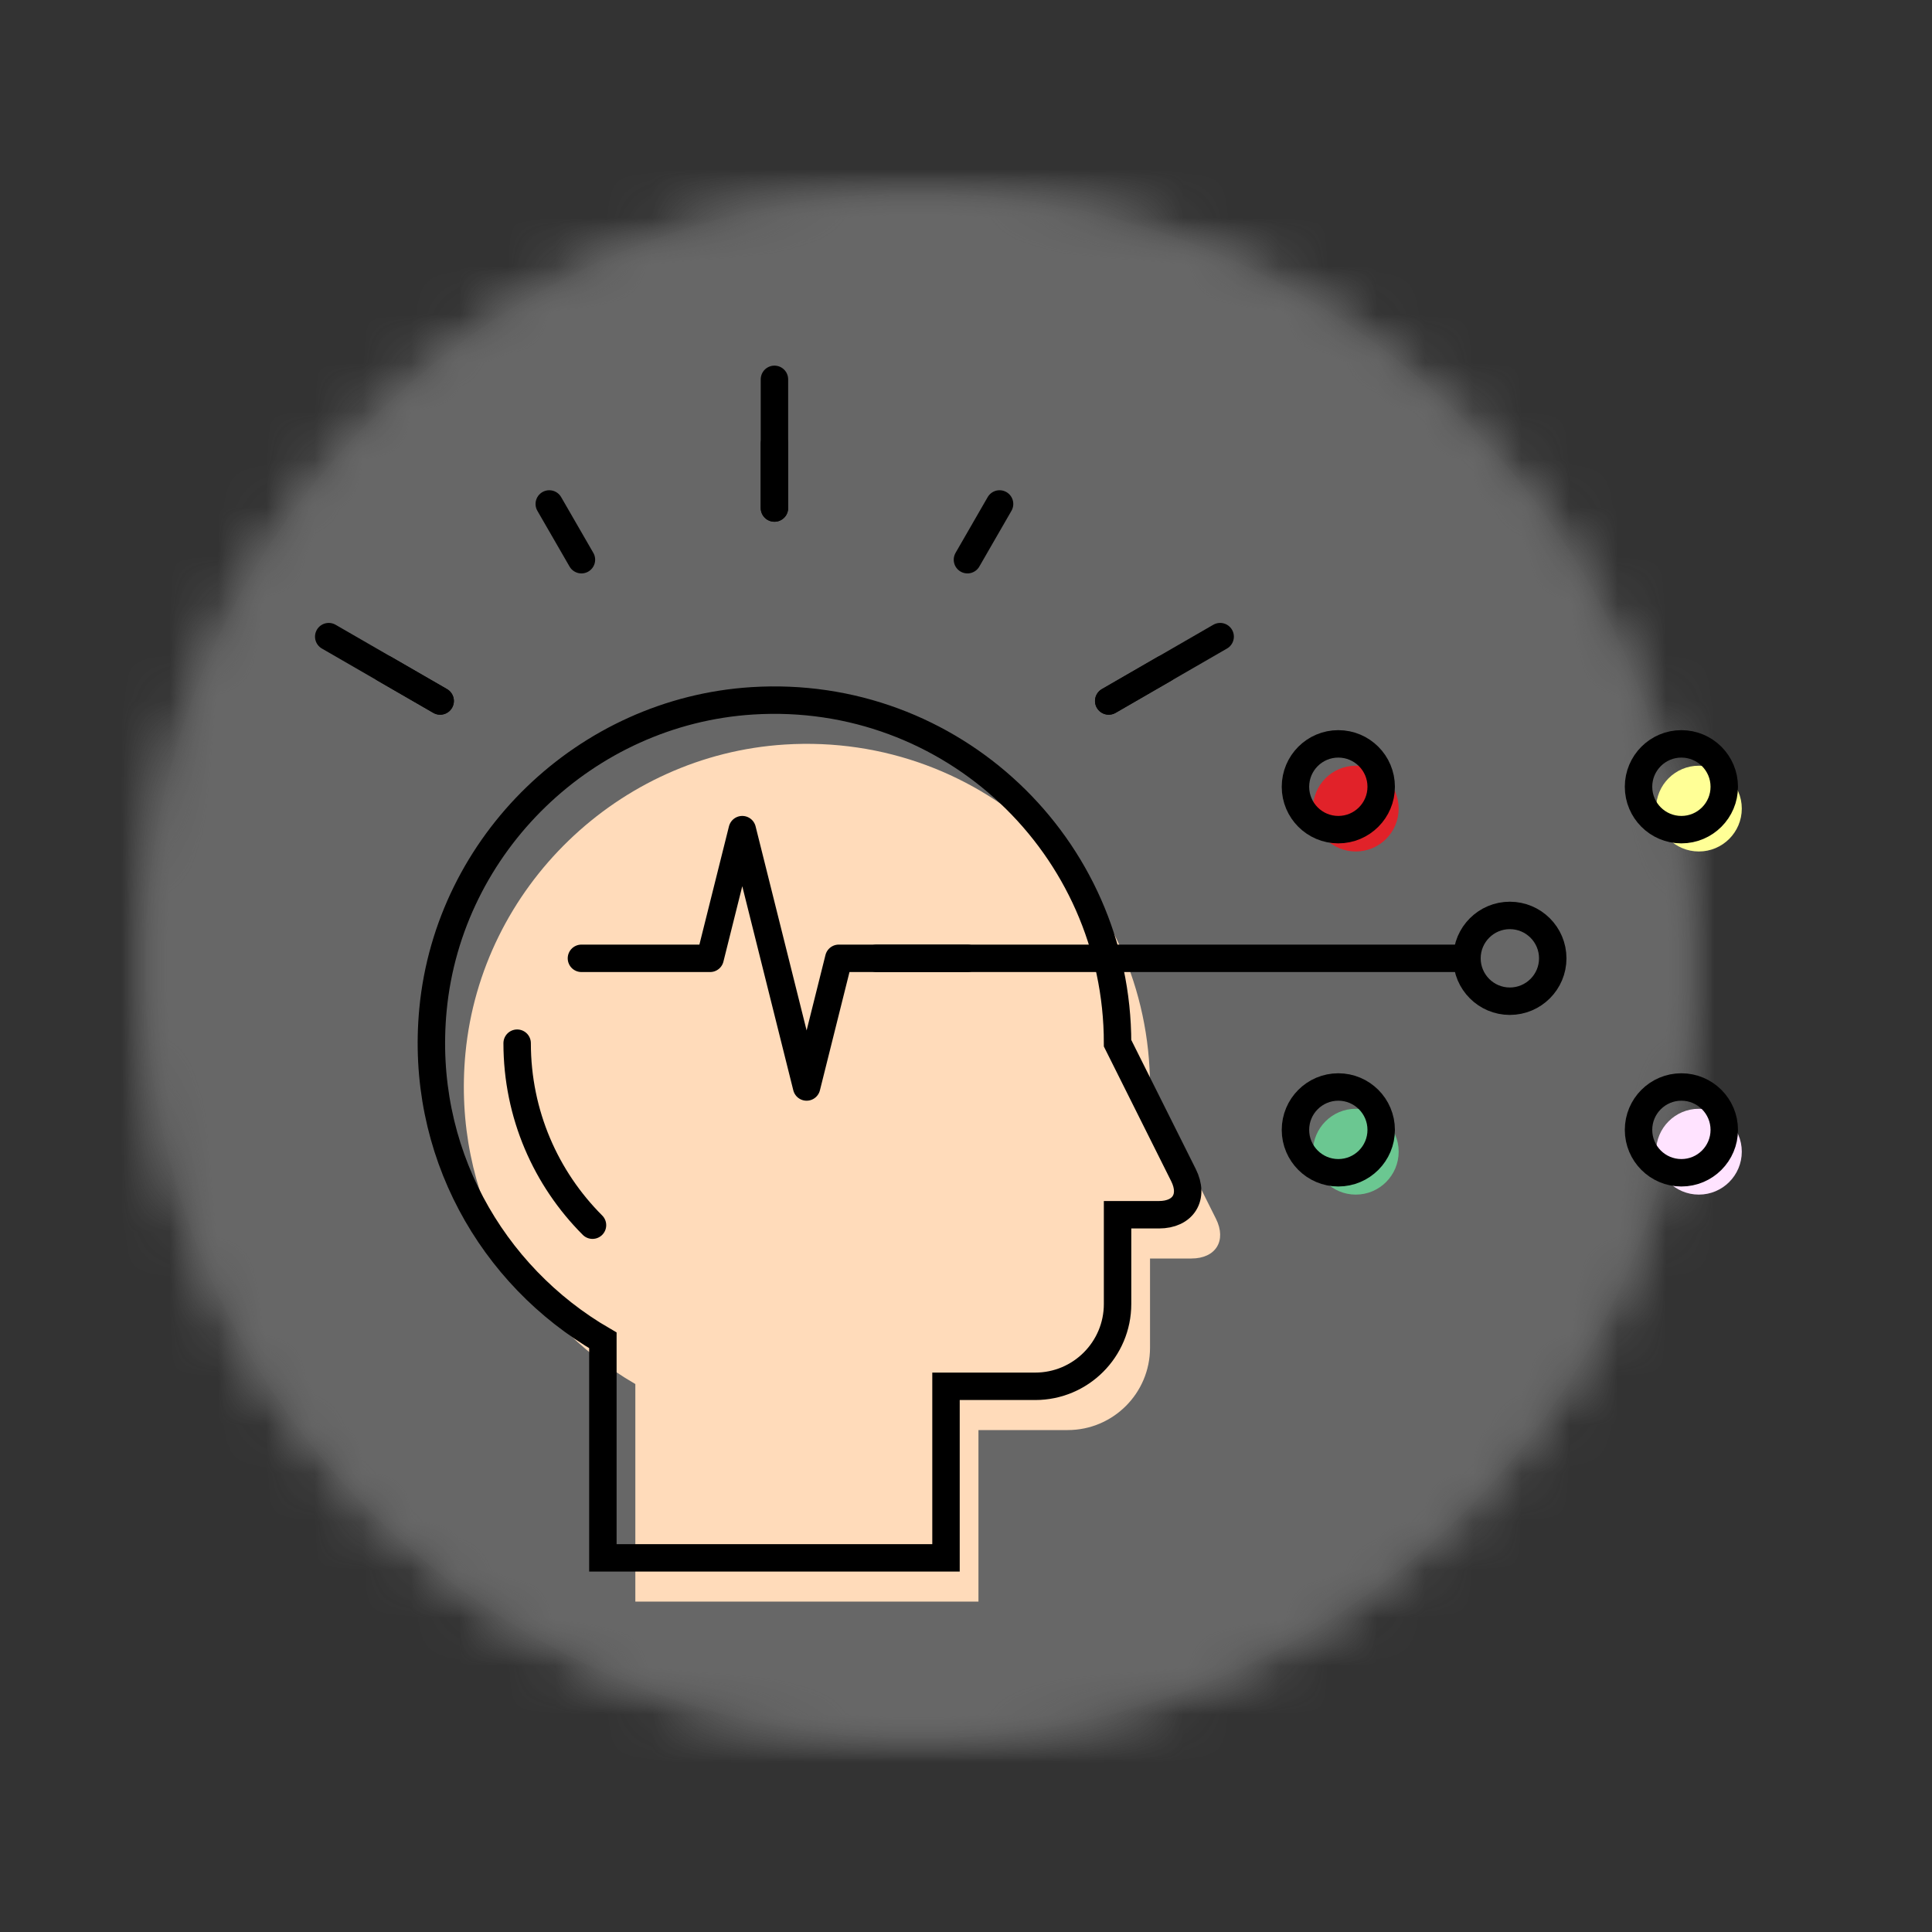 <?xml version="1.0" encoding="UTF-8"?>
<svg width="40px" height="40px" viewBox="0 0 40 40" version="1.1" xmlns="http://www.w3.org/2000/svg" xmlns:xlink="http://www.w3.org/1999/xlink">
    <rect x="0" y="0" width="40" height="40" fill="#333333" stroke="none"/>
    <!-- Generator: Sketch 54.1 (76490) - https://sketchapp.com -->
    <title>CONEXIÓN</title>
    <desc>Created with Sketch.</desc>
    <defs>
        <path d="M32,16 C32,24.837 24.837,32 16,32 C7.163,32 0,24.837 0,16 C0,7.164 7.163,0 16,0 C24.837,0 32,7.164 32,16 Z" id="path-1"></path>
        <path d="M0,16 C0,7.163 7.163,0 16,0 C24.837,0 32,7.163 32,16 C32,24.837 24.837,32 16,32 C7.163,32 0,24.837 0,16 Z" id="path-3"></path>
    </defs>
    <g id="CONEXIÓN" stroke="none" stroke-width="1" fill="none" fill-rule="evenodd">
        <g id="Group-54" transform="translate(3, 4)">
            <g id="Group-9" opacity="0.4">
                <path d="M16,32 C7.163,32 0,24.837 0,16 C0,7.164 7.163,0 16,0 C24.837,0 32,7.164 32,16 C32,24.837 24.837,32 16,32 Z" id="Fill-1" fill-opacity="0.1" fill="#B4B4B4"></path>
                <g id="Group-5">
                    <mask id="mask-2" fill="white">
                        <use xlink:href="#path-1"></use>
                    </mask>
                    <g id="Clip-4"></g>
                    <polygon id="Fill-3" fill="#B4B4B4" mask="url(#mask-2)" points="-4 36 36 36 36 -4 -4 -4"></polygon>
                </g>
                <g id="Group-8">
                    <mask id="mask-4" fill="white">
                        <use xlink:href="#path-3"></use>
                    </mask>
                    <g id="Clip-7"></g>
                    <polygon id="Fill-6" fill="#B4B4B4" mask="url(#mask-4)" points="-5 37 37 37 37 -5 -5 -5"></polygon>
                </g>
            </g>
            <path d="M22.175,21.233 L20.81,18.504 C20.81,14.428 17.377,11.154 13.245,11.415 C9.803,11.632 6.967,14.368 6.637,17.802 C6.357,20.72 7.845,23.318 10.154,24.655 L10.154,25.608 L10.154,29.159 L17.258,29.159 L17.258,25.608 L19.106,25.608 C20.047,25.608 20.81,24.844 20.81,23.903 L20.81,22.056 L21.666,22.056 C22.172,22.056 22.401,21.686 22.175,21.233" id="Fill-10" fill="#FFDBBA"></path>
            <path d="M21.502,20.328 L20.138,17.599 C20.138,13.523 16.705,10.249 12.573,10.51 C9.131,10.727 6.294,13.463 5.965,16.897 C5.685,19.815 7.173,22.413 9.482,23.75 L9.482,24.702 L9.482,28.254 L16.586,28.254 L16.586,24.702 L18.433,24.702 C19.374,24.702 20.138,23.939 20.138,22.997 L20.138,21.15 L20.994,21.15 C21.5,21.15 21.729,20.78 21.502,20.328 Z" id="Stroke-12" stroke="#000000" stroke-width="0.568"></path>
            <polyline id="Stroke-14" stroke="#000000" stroke-width="0.568" stroke-linecap="round" stroke-linejoin="round" points="9.038 15.841 11.702 15.841 12.368 13.177 13.034 15.841 13.7 18.505 14.366 15.841 17.03 15.841"></polyline>
            <path d="M29.148,15.841 C29.148,16.331 28.75,16.729 28.259,16.729 C27.77,16.729 27.372,16.331 27.372,15.841 C27.372,15.351 27.77,14.953 28.259,14.953 C28.75,14.953 29.148,15.351 29.148,15.841 Z" id="Stroke-16" stroke="#000000" stroke-width="0.568"></path>
            <path d="M33.062,12.741 C33.062,13.231 32.664,13.629 32.173,13.629 C31.683,13.629 31.287,13.231 31.287,12.741 C31.287,12.251 31.683,11.853 32.173,11.853 C32.664,11.853 33.062,12.251 33.062,12.741" id="Fill-18" fill="#FFFF96"></path>
            <path d="M33.062,19.844 C33.062,20.335 32.664,20.733 32.173,20.733 C31.683,20.733 31.287,20.335 31.287,19.844 C31.287,19.354 31.683,18.956 32.173,18.956 C32.664,18.956 33.062,19.354 33.062,19.844" id="Fill-20" fill="#FFE3FF"></path>
            <path d="M25.958,12.741 C25.958,13.231 25.561,13.629 25.07,13.629 C24.58,13.629 24.183,13.231 24.183,12.741 C24.183,12.251 24.58,11.853 25.07,11.853 C25.561,11.853 25.958,12.251 25.958,12.741" id="Fill-22" fill="#E12229"></path>
            <path d="M25.958,19.844 C25.958,20.335 25.561,20.733 25.07,20.733 C24.58,20.733 24.183,20.335 24.183,19.844 C24.183,19.354 24.58,18.956 25.07,18.956 C25.561,18.956 25.958,19.354 25.958,19.844" id="Fill-24" fill="#6BC791"></path>
            <path d="M32.699,12.289 C32.699,12.779 32.302,13.177 31.811,13.177 C31.321,13.177 30.924,12.779 30.924,12.289 C30.924,11.799 31.321,11.401 31.811,11.401 C32.302,11.401 32.699,11.799 32.699,12.289 Z" id="Stroke-26" stroke="#000000" stroke-width="0.568" stroke-linecap="round" stroke-linejoin="round"></path>
            <path d="M32.699,19.393 C32.699,19.883 32.302,20.281 31.811,20.281 C31.321,20.281 30.924,19.883 30.924,19.393 C30.924,18.903 31.321,18.505 31.811,18.505 C32.302,18.505 32.699,18.903 32.699,19.393 Z" id="Stroke-28" stroke="#000000" stroke-width="0.568" stroke-linecap="round" stroke-linejoin="round"></path>
            <path d="M25.596,12.289 C25.596,12.779 25.199,13.177 24.708,13.177 C24.218,13.177 23.821,12.779 23.821,12.289 C23.821,11.799 24.218,11.401 24.708,11.401 C25.199,11.401 25.596,11.799 25.596,12.289 Z" id="Stroke-30" stroke="#000000" stroke-width="0.568" stroke-linecap="round" stroke-linejoin="round"></path>
            <path d="M25.596,19.393 C25.596,19.883 25.199,20.281 24.708,20.281 C24.218,20.281 23.821,19.883 23.821,19.393 C23.821,18.903 24.218,18.505 24.708,18.505 C25.199,18.505 25.596,18.903 25.596,19.393 Z" id="Stroke-32" stroke="#000000" stroke-width="0.568" stroke-linecap="round" stroke-linejoin="round"></path>
            <path d="M27.372,15.841 L15.15,15.841" id="Stroke-34" stroke="#000000" stroke-width="0.568" stroke-linecap="round" stroke-linejoin="round"></path>
            <path d="M9.267,21.366 C8.303,20.402 7.707,19.07 7.707,17.598" id="Stroke-36" stroke="#000000" stroke-width="0.568" stroke-linecap="round" stroke-linejoin="round"></path>
            <path d="M13.034,6.518 L13.034,3.854" id="Stroke-38" stroke="#000000" stroke-width="0.568" stroke-linecap="round" stroke-linejoin="round"></path>
            <path d="M13.034,6.518 L13.034,5.186" id="Stroke-40" stroke="#000000" stroke-width="0.568" stroke-linecap="round" stroke-linejoin="round"></path>
            <path d="M9.038,7.588 L8.372,6.434" id="Stroke-42" stroke="#000000" stroke-width="0.568" stroke-linecap="round" stroke-linejoin="round"></path>
            <path d="M6.113,10.513 L3.806,9.181" id="Stroke-44" stroke="#000000" stroke-width="0.568" stroke-linecap="round" stroke-linejoin="round"></path>
            <path d="M6.113,10.513 L4.96,9.847" id="Stroke-46" stroke="#000000" stroke-width="0.568" stroke-linecap="round" stroke-linejoin="round"></path>
            <path d="M19.955,10.513 L22.262,9.181" id="Stroke-48" stroke="#000000" stroke-width="0.568" stroke-linecap="round" stroke-linejoin="round"></path>
            <path d="M19.955,10.513 L21.108,9.847" id="Stroke-50" stroke="#000000" stroke-width="0.568" stroke-linecap="round" stroke-linejoin="round"></path>
            <path d="M17.03,7.588 L17.695,6.434" id="Stroke-52" stroke="#000000" stroke-width="0.568" stroke-linecap="round" stroke-linejoin="round"></path>
        </g>
    </g>
</svg>